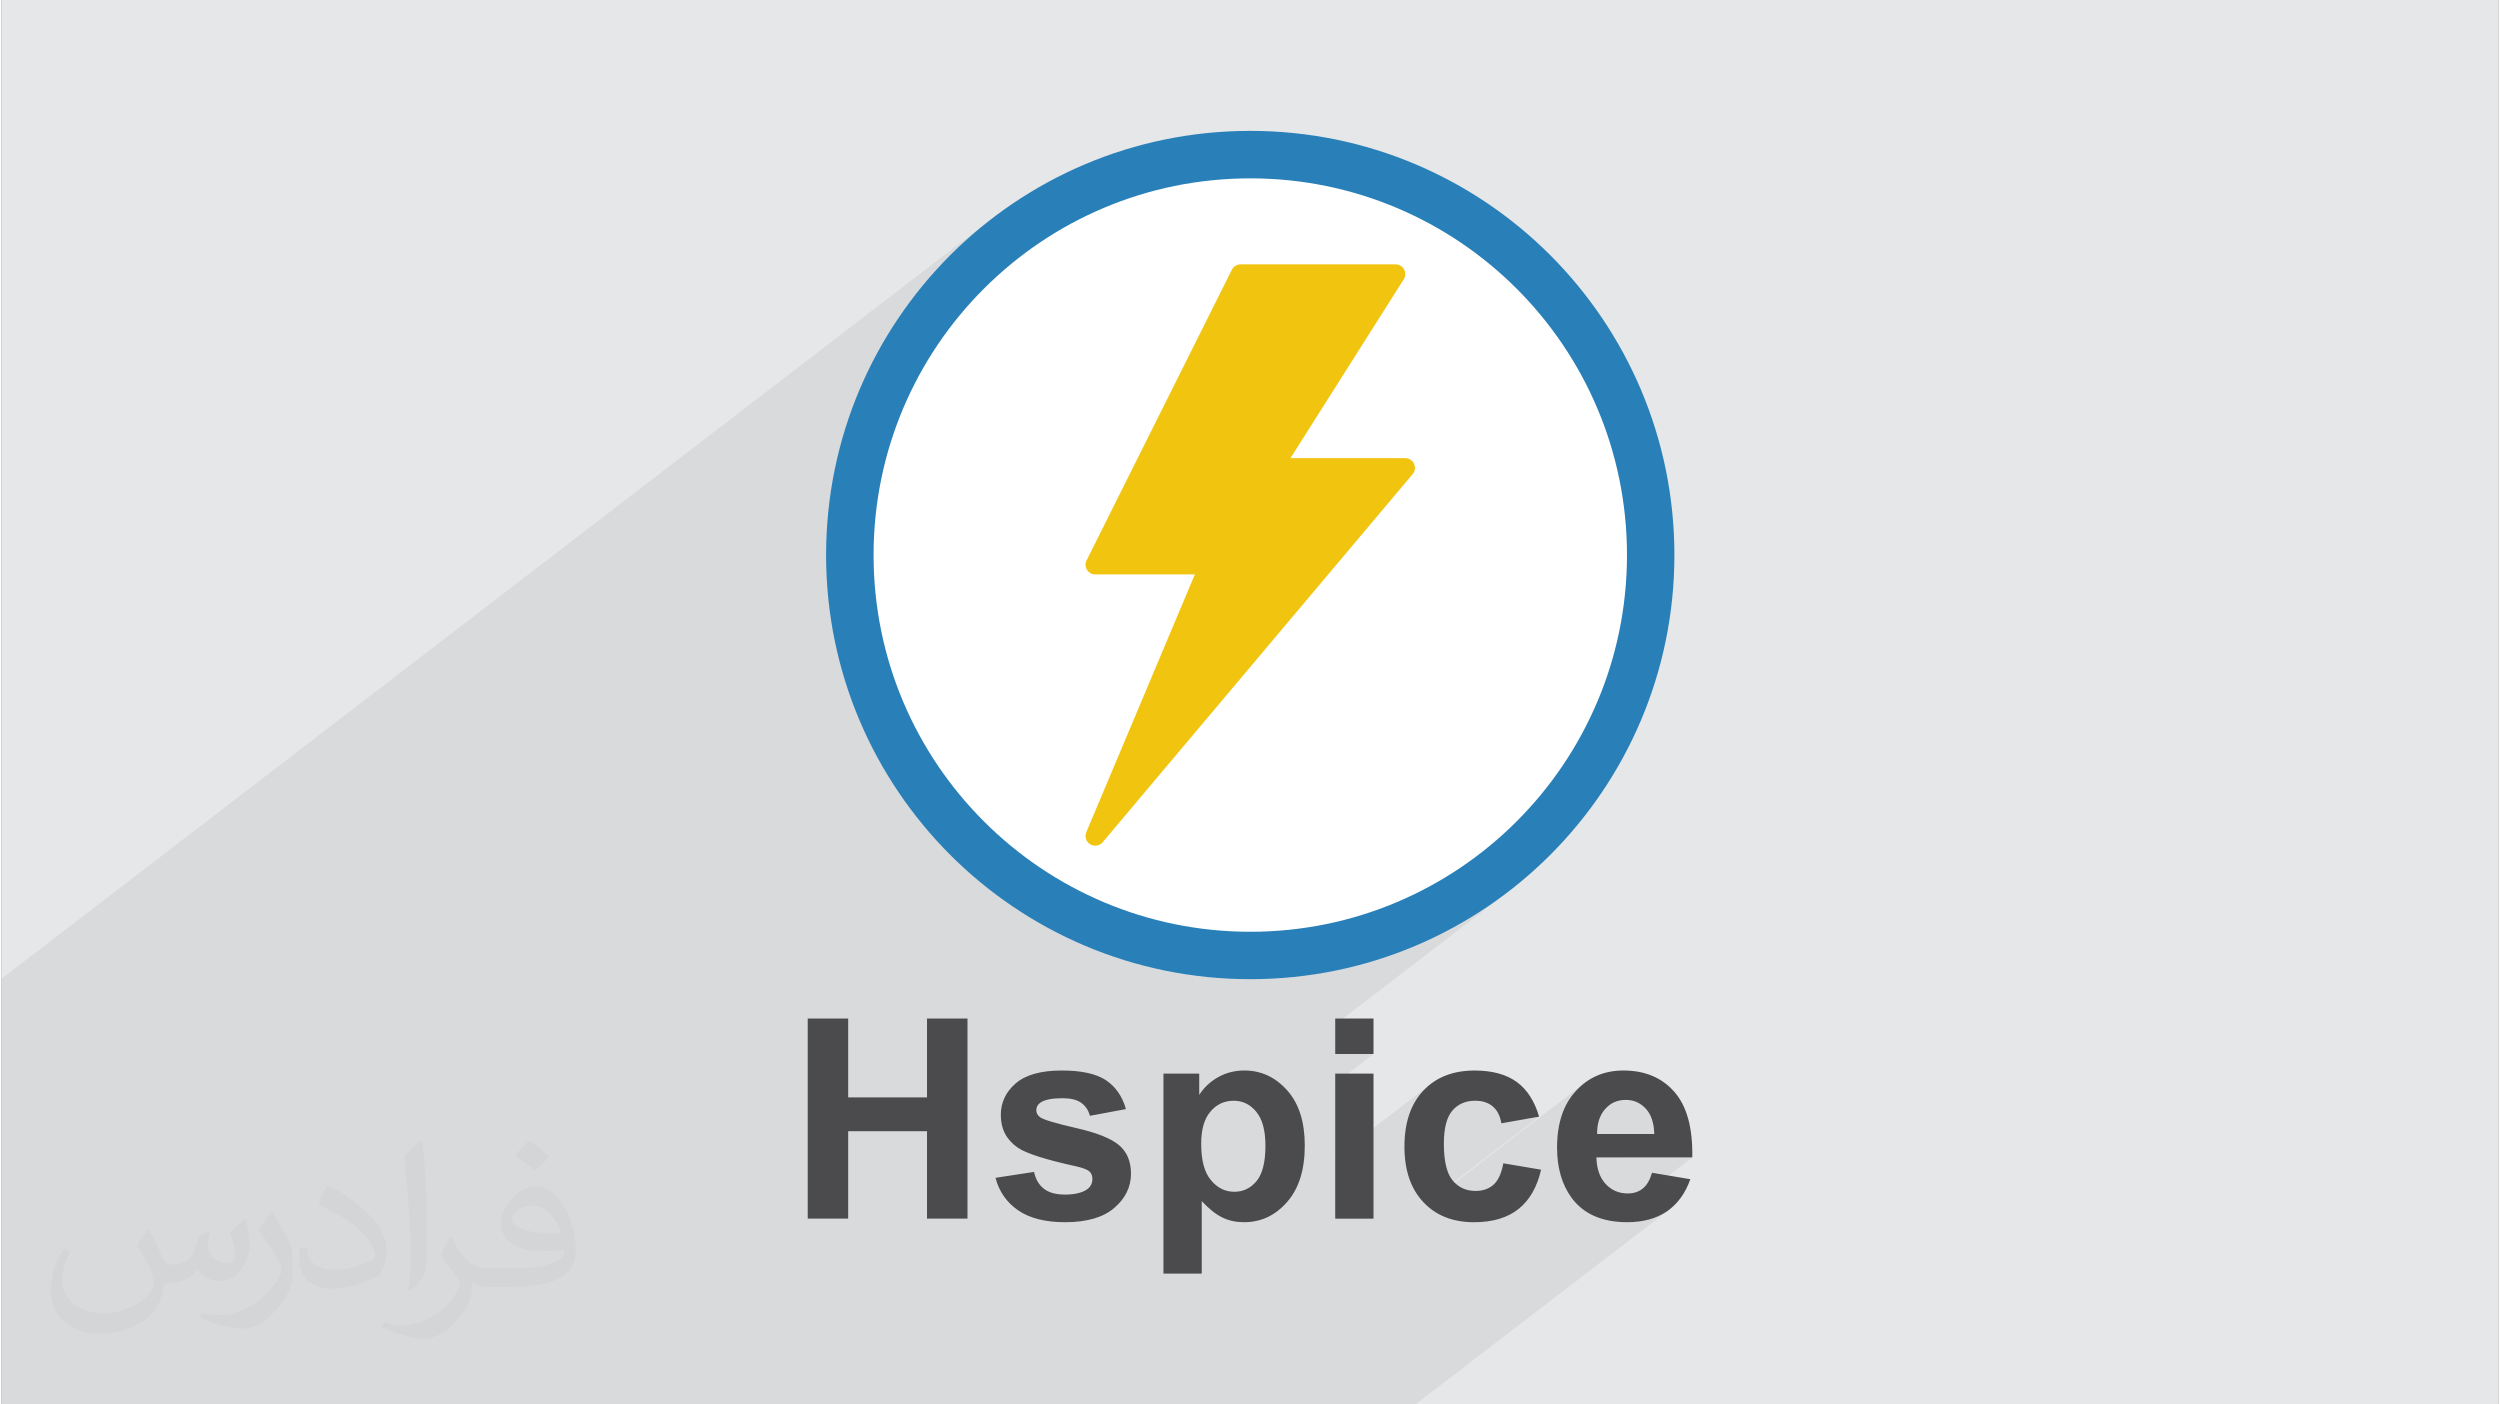 <?xml version="1.0" encoding="UTF-8"?>
<!DOCTYPE svg PUBLIC "-//W3C//DTD SVG 1.0//EN" "http://www.w3.org/TR/2001/REC-SVG-20010904/DTD/svg10.dtd">
<!-- Creator: CorelDRAW 2017 -->
<svg xmlns="http://www.w3.org/2000/svg" xml:space="preserve" width="356px" height="200px" version="1.0" shape-rendering="geometricPrecision" text-rendering="geometricPrecision" image-rendering="optimizeQuality" fill-rule="evenodd" clip-rule="evenodd"
viewBox="0 0 35600 20025"
 xmlns:xlink="http://www.w3.org/1999/xlink">
 <rect x="0" y="0" width="35600" height="20025" fill="#808080" stroke="none"/>
 <g id="Layer_x0020_1">
  <g id="_2032385633920">
   <path fill="#E6E7E8" d="M0 0l35600 0 0 20025 -35600 0 0 -20025z"/>
   <path fill="#373435" fill-opacity="0.031" d="M2102 17538c67,103 111,202 155,311 31,64 48,183 198,183 44,0 107,-14 163,-45 63,-33 111,-82 135,-159l61 -201 145 -72 10 10c-19,76 -24,148 -24,206 0,169 145,233 262,233 68,0 128,-33 128,-95 0,-81 -34,-216 -78,-338 68,-68 136,-136 214,-191l12 6c34,144 53,286 53,381 0,92 -41,195 -75,263 -70,132 -194,237 -344,237 -114,0 -240,-57 -327,-163l-5 0c-83,101 -209,194 -412,194l-63 0c-10,134 -39,229 -82,313 -122,237 -480,404 -817,404 -470,0 -705,-272 -705,-632 0,-223 72,-431 184,-577l92 37c-70,134 -116,261 -116,385 0,338 274,499 591,499 293,0 657,-188 722,-404 -24,-237 -114,-348 -250,-565 42,-72 95,-144 160,-220l13 0zm5414 -1273c99,62 196,136 290,221 -53,74 -118,142 -201,201 -94,-76 -189,-142 -286,-212 66,-74 131,-146 197,-210zm51 925c-160,0 -291,105 -291,183 0,167 320,219 702,217 -48,-196 -215,-400 -411,-400zm-359 894c208,0 390,-6 528,-41 155,-39 286,-118 286,-171 0,-15 0,-31 -5,-46 -87,9 -186,9 -274,9 -281,0 -496,-64 -581,-223 -22,-43 -36,-93 -36,-148 0,-153 65,-303 181,-406 97,-84 204,-138 313,-138 196,0 354,159 463,408 60,136 101,292 101,490 0,132 -36,243 -118,326 -153,148 -434,204 -865,204l-197 0 0 0 -51 0c-106,0 -184,-19 -244,-66l-10 0c2,24 5,49 5,72 0,97 -32,220 -97,319 -192,286 -400,410 -579,410 -182,0 -405,-70 -606,-161l36 -70c66,27 155,45 279,45 325,0 751,-313 804,-617 -12,-25 -33,-58 -65,-93 -94,-113 -155,-208 -211,-307 49,-95 92,-171 134,-239l16 -2c139,282 265,445 546,445l43 0 0 0 204 0zm-1406 299c24,-130 26,-276 26,-412l0 -202c0,-377 -48,-925 -87,-1281 68,-75 163,-161 238,-219l21 6c51,449 64,971 64,1450 0,126 -5,250 -17,340 -8,114 -73,200 -214,332l-31 -14zm-1447 -596c7,177 94,317 397,317 189,0 349,-49 526,-133 31,-15 48,-33 48,-50 0,-111 -84,-257 -228,-391 -138,-126 -322,-237 -494,-311 -58,-25 -77,-52 -77,-76 0,-52 68,-159 123,-235l20 -2c196,103 416,255 579,426 148,157 240,315 240,488 0,128 -39,250 -102,361 -216,109 -446,191 -674,191 -276,0 -465,-129 -465,-434 0,-33 0,-85 12,-151l95 0zm-500 -502l172 278c63,103 121,214 121,391l0 227c0,183 -117,379 -306,572 -147,132 -278,188 -399,188 -180,0 -386,-56 -623,-159l26 -70c76,21 163,37 270,37 341,-2 690,-251 850,-556 19,-35 27,-68 27,-91 0,-35 -20,-74 -34,-109 -87,-165 -184,-315 -291,-453 56,-88 111,-173 172,-257l15 2z"/>
   <path fill="#373435" fill-opacity="0.078" d="M0 17293l0 36 0 127 0 1569 0 164 0 138 0 698 798 0 1637 0 229 0 173 0 337 0 145 0 1005 0 931 0 6 0 764 0 968 0 496 0 551 0 77 0 377 0 124 0 404 0 182 0 537 0 162 0 57 0 194 0 165 0 100 0 125 0 301 0 407 0 72 0 77 0 80 0 295 0 70 0 110 0 257 0 292 0 363 0 183 0 282 0 429 0 373 0 289 0 175 0 82 0 530 0 351 0 545 0 54 0 413 0 24 0 333 0 260 0 172 0 634 0 152 0 389 0 690 0 161 0 127 0 641 0 3590 -2755 -59 36 -62 32 -66 27 -69 22 -73 17 -76 12 -79 8 -84 2 -130 -5 -119 -16 1176 -903 -978 0 436 -334 -3 -58 -7 -54 -10 -51 -14 -47 -17 -43 -20 -40 -24 -36 -27 -33 -30 -29 -32 -26 -33 -21 -34 -17 -37 -14 -37 -10 -40 -6 -41 -1 -43 2 -42 6 -40 10 -38 14 -35 19 -34 22 -747 574 3 -94 12 -118 21 -111 30 -104 38 -97 46 -91 54 -83 63 -76 69 -69 74 -59 -2279 1750 -11 -11 1623 -1245 -538 95 -7 -39 -10 -36 -13 -34 -14 -31 -17 -29 -18 -27 -21 -24 -23 -21 -25 -19 -27 -17 -28 -14 -31 -11 -32 -9 -34 -6 -35 -4 -38 -1 -50 2 -47 6 -44 11 -42 16 -40 20 -37 24 -749 575 0 -1 4 -125 13 -117 21 -111 30 -103 38 -96 46 -89 55 -82 63 -75 71 -67 76 -58 -1404 1078 0 -1055 546 -419 -546 0 0 -421 2407 -1847 -117 85 -120 83 -122 80 -123 78 -126 74 -128 71 -129 69 -131 65 -134 62 -134 59 -137 56 -138 52 -140 49 -49 16 1526 -1170 215 -170 207 -179 199 -189 189 -199 179 -207 170 -216 159 -223 148 -232 138 -239 126 -246 114 -253 103 -259 89 -266 77 -271 64 -276 50 -281 36 -286 23 -290 7 -293 -7 -294 -23 -290 -36 -286 -50 -281 -64 -276 -77 -271 -89 -265 -103 -260 -114 -253 -126 -246 -138 -239 -148 -232 -159 -223 -170 -216 -179 -207 -189 -198 -199 -190 -207 -179 -215 -169 -224 -160 -232 -148 -239 -138 -246 -126 -253 -114 -259 -102 -265 -90 -271 -77 -277 -64 -281 -50 -286 -36 -289 -22 -294 -8 -294 8 -290 22 -286 36 -281 50 -276 64 -271 77 -265 90 -259 102 -253 114 -247 126 -239 138 -231 148 -224 160 -216 169 -1433 1100 50 -76 83 -119 86 -118 88 -115 91 -113 94 -111 96 -109 99 -106 101 -104 104 -101 106 -99 109 -96 111 -94 113 -91 -14070 10799 0 65 0 366 0 422 0 58 0 2071 0 356z"/>
   <g>
    <g>
     <path fill="white" d="M17804 2204c3153,0 5709,2556 5709,5710 0,3153 -2556,5709 -5709,5709 -3153,0 -5709,-2556 -5709,-5709 0,-3154 2556,-5710 5709,-5710z"/>
     <path fill="#2980B9" fill-rule="nonzero" d="M17804 1866c1670,0 3182,677 4276,1771 1094,1095 1771,2607 1771,4277 0,1669 -677,3181 -1771,4276 -1094,1094 -2606,1771 -4276,1771 -1670,0 -3182,-677 -4277,-1771 -1094,-1095 -1771,-2607 -1771,-4276 0,-1670 677,-3182 1771,-4277 1095,-1094 2607,-1771 4277,-1771zm3798 2250c-972,-972 -2315,-1573 -3798,-1573 -1483,0 -2826,601 -3798,1573 -972,971 -1573,2314 -1573,3798 0,1483 601,2826 1573,3797 972,972 2315,1574 3798,1574 1483,0 2826,-602 3798,-1574 971,-971 1573,-2314 1573,-3797 0,-1484 -602,-2827 -1573,-3798z"/>
     <path fill="#F1C40F" fill-rule="nonzero" d="M15593 12058c-24,0 -49,-7 -72,-20 -58,-36 -81,-109 -55,-172l1548 -3676 -1421 0c-47,0 -92,-25 -117,-66 -25,-40 -28,-91 -6,-134l2072 -4145c24,-46 71,-76 124,-76l2210 0c50,0 97,27 121,72 24,44 23,98 -4,140l-1616 2551 1637 0c54,0 103,31 125,80 23,49 16,106 -19,147l-4421 5250c-27,32 -66,49 -106,49z"/>
    </g>
    <path fill="#4B4B4D" fill-rule="nonzero" d="M11494 17375l0 -2853 577 0 0 1124 1124 0 0 -1124 577 0 0 2853 -577 0 0 -1247 -1124 0 0 1247 -577 0zm2677 -582l550 -84c23,106 70,186 142,241 71,55 171,82 299,82 142,0 248,-26 320,-78 47,-36 71,-85 71,-146 0,-42 -13,-76 -39,-103 -27,-26 -88,-51 -182,-73 -442,-97 -721,-186 -840,-267 -164,-112 -245,-267 -245,-466 0,-180 71,-330 212,-452 142,-123 361,-184 658,-184 282,0 493,47 630,139 138,93 233,230 284,411l-513 96c-22,-81 -65,-144 -127,-187 -61,-43 -150,-64 -265,-64 -144,0 -248,20 -311,60 -42,29 -62,66 -62,111 0,39 18,72 54,100 50,36 221,87 513,154 292,66 496,147 611,243 115,97 172,233 172,407 0,189 -79,353 -238,489 -158,136 -392,204 -703,204 -281,0 -504,-57 -669,-170 -164,-114 -271,-268 -322,-463zm2395 -1486l510 0 0 304c66,-104 155,-188 268,-252 113,-64 238,-96 376,-96 239,0 443,95 610,283 168,188 251,451 251,787 0,346 -84,614 -253,806 -168,192 -373,287 -613,287 -114,0 -218,-22 -311,-68 -92,-45 -190,-123 -292,-233l0 1034 -546 0 0 -2852zm538 1002c0,233 45,405 138,516 91,111 203,167 335,167 127,0 232,-51 317,-153 84,-102 126,-270 126,-503 0,-218 -43,-379 -130,-484 -87,-106 -194,-158 -322,-158 -134,0 -245,51 -332,155 -89,104 -132,257 -132,460zm1911 -1281l0 -506 546 0 0 506 -546 0zm0 2347l0 -2068 546 0 0 2068 -546 0zm2907 -1454l-538 95c-18,-107 -59,-187 -123,-241 -64,-54 -148,-81 -250,-81 -136,0 -245,47 -326,141 -81,94 -121,252 -121,473 0,245 41,419 123,520 83,102 193,152 331,152 103,0 188,-30 254,-89 67,-59 113,-160 140,-305l538 91c-56,247 -163,434 -321,560 -158,126 -369,189 -636,189 -301,0 -542,-95 -721,-286 -180,-191 -270,-455 -270,-793 0,-342 90,-608 270,-798 180,-191 424,-286 731,-286 251,0 451,55 600,163 148,108 254,273 319,495zm1610 800l546 92c-70,200 -181,352 -331,457 -152,104 -341,156 -568,156 -359,0 -625,-117 -797,-352 -136,-189 -204,-426 -204,-714 0,-342 89,-611 268,-805 178,-195 405,-292 678,-292 307,0 549,102 727,305 178,203 263,515 255,934l-1367 0c4,162 48,288 132,379 84,90 189,135 314,135 85,0 157,-23 215,-70 58,-46 102,-121 132,-225zm32 -553c-4,-159 -45,-280 -122,-362 -78,-83 -172,-124 -284,-124 -119,0 -217,43 -294,130 -78,87 -116,206 -115,356l815 0z"/>
   </g>
  </g>
 </g>
</svg>
